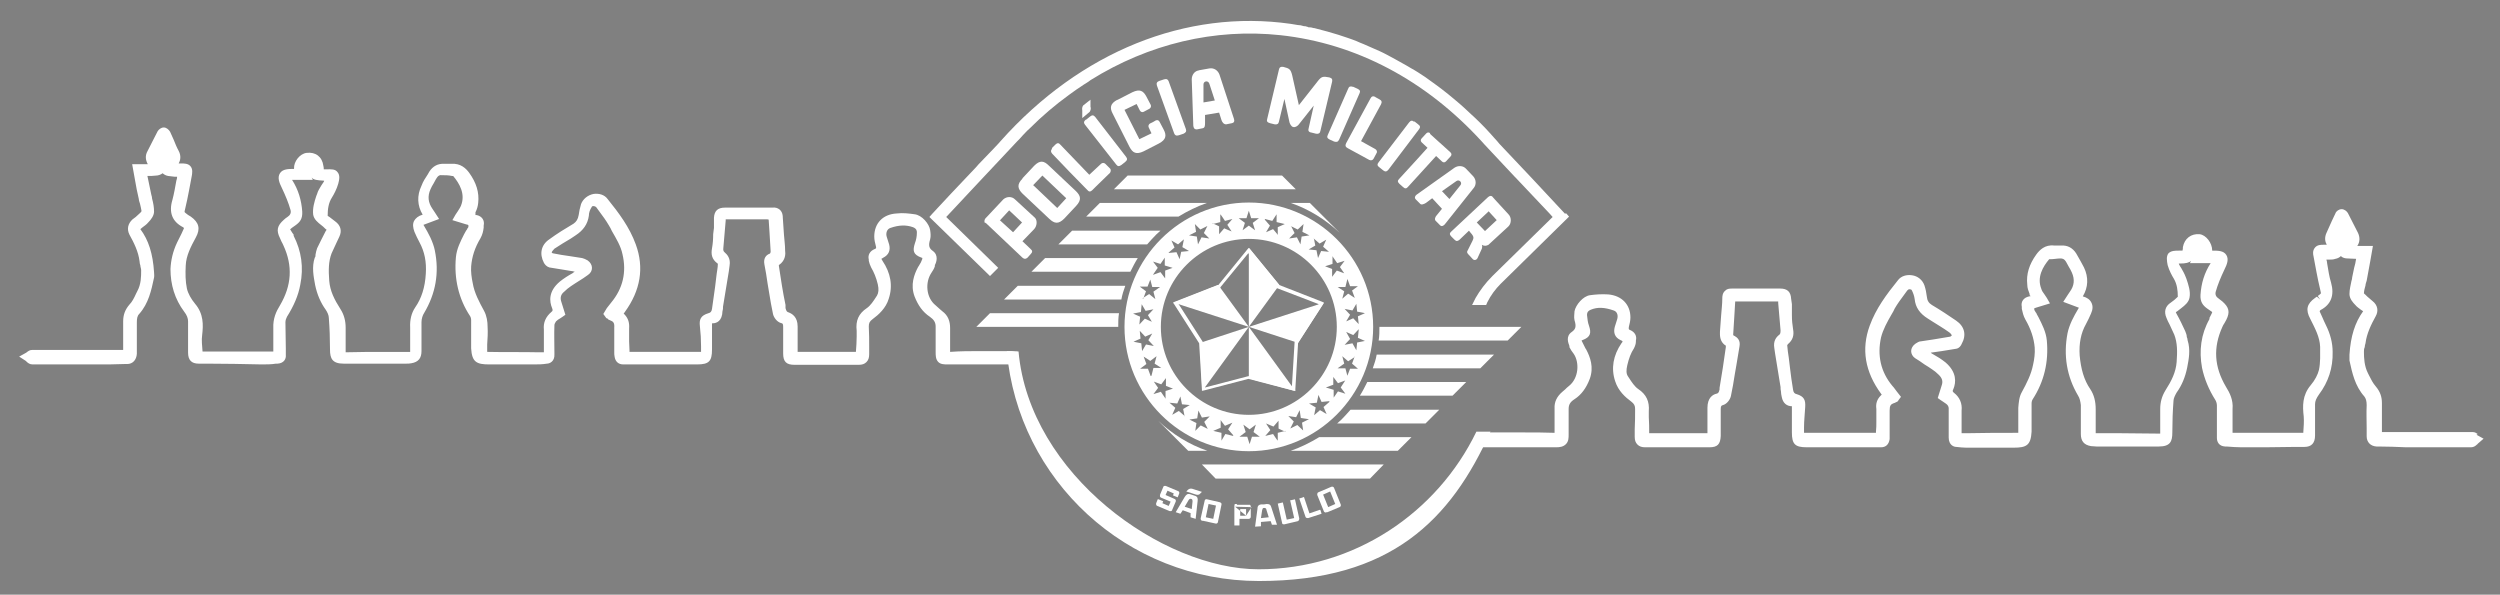 <?xml version="1.0" encoding="UTF-8"?>
<svg id="Camada_1" xmlns="http://www.w3.org/2000/svg" version="1.1" viewBox="0 0 639.4 152.1">
  <rect x="0" y="0" width="639.4" height="152.1" fill="#808080" stroke="none"/>
  <!-- Generator: Adobe Illustrator 29.1.0, SVG Export Plug-In . SVG Version: 2.1.0 Build 142)  -->
  <defs>
    <style>
      .st0 {
        opacity: .9;
      }

      .st0, .st1 {
        fill-rule: evenodd;
      }

      .st1, .st2 {
        fill: #fff;
      }
    </style>
  </defs>
  <g>
    <path class="st2" d="M260.2,90l-1.5-.2c-2.5,0-5,0-7.5,0h-.5c-2.6,0-5.1,0-7.7.2,0-.6,0-1.3,0-1.9,0-1.4,0-2.8,0-4.2,0-1.7-.5-3.2-2-4.3-.2-.2-.5-.4-.7-.6-.3-.3-.7-.6-1-.9-2.5-2-2.7-5.9-1.1-8.3.3-.5.7-1,.9-1.7v-.3c.4-.7,1-2.5-.5-3.6-1-.7-1.2-1.4-.7-3,.2-.8.1-1.6,0-2.3-.2-1.6-2.1-3.9-4-4.1-1.4-.2-3-.4-4.6-.2-3.5.2-5.7,2.5-5.7,5.9,0,.8.2,1.7.4,2.4.2.6,0,.7-.3.8-1.2.5-1.8,1.5-1.5,2.7v.3c.1.5.3,1.1.6,1.7.7,1.2,1.3,2.6,1.7,4.3.3,1.3.2,2.2-.2,2.9l-.2.3c-.7,1.1-1.5,2.3-2.4,2.9-2.1,1.4-2.9,3.2-2.6,5.8v1.5c0,1.3-.1,2.6-.2,3.9-4.9,0-9.7,0-14.6,0,0,0-.2,0-.3,0,0,0,0,0,0-.1v-2.8c0-1.2,0-2.4,0-3.6,0-2.5-1.5-3.3-2.3-3.6-.4-.1-.6-.3-.8-1.1v-.8c-.7-3.3-1.2-6.7-1.7-10,0,0,0-.3,0-.2,1.8-1.2,1.7-3,1.6-3.7,0-1.4-.2-2.7-.3-4.1-.1-1.5-.2-2.9-.3-4.4,0-.3,0-1.3-.8-2-.5-.4-1.1-.6-1.9-.5-.4,0-.7,0-1.1,0h-.7s-2.7,0-2.7,0c-2.5,0-5.1,0-7.6,0-1.8,0-2.7.8-2.8,2.6,0,.5,0,1,0,1.4v1.2c-.1.5-.1,1-.2,1.6,0,1.3-.1,2.5-.3,3.6-.3,1.6,0,2.8,1.3,3.8,0,0,.2.2.2.1,0,1.1-.3,2.3-.4,3.4l-.3,2.5c-.3,1.9-.5,3.8-.8,5.7-.1.8-.5,1-.9,1.1-2,.6-2.4,1.6-2.2,3.3.2,1.8.3,3.5.3,5.2,0,.5,0,1,0,1.4-.3,0-.8,0-1.5,0-3.8,0-7.6,0-11.3,0h-4.3c-.2,0-.4,0-.5,0-.1,0-.2,0-.4,0-.1,0-.2,0-.3,0,0,0,0-.2,0-.3,0-.8-.1-1.6-.1-2.4v-.5c0-.9,0-1.8,0-2.8.1-1.4-.2-2.5-1.1-3.5-.1-.1-.2-.2-.3-.3,0,0,.2-.2.3-.4,4-5.5,5-11.3,2.8-17.3-1.6-4.4-4.3-8-7.2-11.6-.8-1.1-2.2-1.5-3.6-1.3-1.5.3-2.7,1.3-3.2,2.6-.3,1-.5,2-.6,2.8-.2,1.1-.6,1.7-1.3,2.2-2.2,1.3-4.3,2.6-6.2,4-2.1,1.4-2.6,3.7-1.4,6,.2.4.7,1,1.4,1.2,1.2.2,2.5.4,3.7.6l1.8.3c.3,0,.6.1,1,.2-.2.1-.4.2-.6.4-1.1.6-2.2,1.3-3.2,2.1-3,2.5-2.7,5.1-2,6.8.2.5.2.7-.2,1-1.4,1.2-2.1,2.7-1.9,4.5,0,.8,0,1.6,0,2.5,0,.6,0,1.3,0,2.1,0,.5,0,.9,0,1.2-.4,0-1.1,0-1.4,0-4.3-.1-8.6,0-12.9-.1,0,0-.2,0-.2,0,0,0,0-.2,0-.3v-1.6c.1-1.5.2-3,.1-4.6,0-1.2-.2-2.7-.9-4-1.2-2.2-2.5-4.6-2.9-7.1-.3-1.4-.5-2.9-.4-4.3.2-2.4.9-4.7,2.4-7.2.5-.9.7-1.8.8-2.7v-.5c.3-1.3-.4-2.4-1.8-2.7-.1,0-.2,0-.3,0,0,0,0-.2,0-.3v-.4c.4-.8.6-1.5.7-2.4.3-2.7-.5-5.2-2.3-7.7-.8-1.1-2.2-2.5-4.6-2.3-.6,0-1.2,0-1.8,0-1.6-.1-2.9.6-3.8,2l-.4.7c-.6.9-1.2,1.8-1.6,2.9-1.2,2.5-1.1,5.1.3,7.4-1.1.3-1.8.9-2.2,1.6-.4.8-.3,1.7.1,2.8.4.9.8,1.8,1.3,2.7,1.3,2.4,1.8,5,1.6,8-.2,3.5-1.1,6.3-2.7,8.6-1,1.5-1.4,3.2-1.3,5.2,0,1.2,0,2.5,0,3.7,0,.8,0,1.5,0,2.5,0,0,0,0,0,0h-1c-1.8,0-3.6,0-5.4,0-3.3,0-6.6,0-10.1.1,0-.8,0-1.6,0-2.4,0-1.3,0-2.6,0-3.9,0-1.7-.4-3.3-1.3-4.7-1.6-2.5-2.7-4.7-2.9-7.3-.2-2.7-.2-4.9.6-7,.4-.9.8-1.7,1.2-2.6.3-.6.5-1.1.8-1.7.7-1.5.3-2.9-1.1-3.9-.6-.4-1.2-1-1.9-1.4,0-1.7.2-3.3,1.1-4.7.5-.8,1.2-2.1,1.6-3.5.3-1.1.5-2.2-.2-3-.6-.8-1.6-.7-2.7-.7-.2,0-.6,0-.8,0,0-.2,0-.6-.1-.9-.3-2.3-2-3.6-4.3-3.3-1.7.2-3.3,2.2-3.2,4,0,0,0,0,0,.1,0,0,0,0,0,0-1.4,0-2.9,0-3.6,1.1-.7,1.1-.2,2.4.5,3.8.9,1.9,1.7,3.8,2.2,5.6q.3,1.1-.8,1.8c-.3.2-.6.4-.9.7-1.7,1.5-2,2.7-1,4.7.1.3.3.6.4.9.2.3.3.6.5,1,2.4,5.2,2.1,10.2-.9,15.3-1,1.6-1.8,3.4-1.7,5.8,0,1.4,0,2.8,0,4.3v1.7s0,0,0,0c-1.4,0-2.8,0-4.2,0h-4.6c-3.1,0-6.2,0-9.3,0h0c-.1-1.5-.3-2.9-.1-4.2.3-2.6.4-5.4-1.8-8-1-1.2-1.8-2.6-2.1-3.9-.4-1.9-.4-3.9-.3-5.9.1-2.5,1.3-4.8,2.6-7.2,1.2-2.2.8-3.8-1.3-5.3-.2-.1-.3-.2-.5-.3l-.3-.2c-.4-.3-.8-.6-.8-.7,0,0,0-.3.2-1,.7-2.9,1.2-5.9,1.7-8.5,0-.3.3-1.4-.4-2.2-.6-.7-1.6-.7-2.4-.7-.2,0-.4,0-.6,0,.4-.7.7-1.9,0-3.2-.5-.9-.9-1.9-1.3-2.9-.3-.7-.6-1.3-.9-2-.3-.5-.9-1.1-1.6-1.1h0c-.7,0-1.3.5-1.6,1-.9,1.7-1.7,3.4-2.6,5.1-.6,1.1-.5,2.2.1,3.3-.5,0-1,0-1.6,0h-2.4s.7,3.9.7,3.9c.3,1.7.6,3.4,1,5,0,.4.2.8.3,1.2.2.7.3,1.4.4,1.9,0,0-.1.2-.3.4-.4.4-.8.7-1.2,1.1-.3.2-.5.4-.8.6-1.2,1.1-1.5,2.5-.8,3.9,1.1,2,2.3,4.3,2.6,6.9,0,.4.1.7.2,1,0,.4.2.8.2,1.2,0,1.6,0,3.6-1,5.4l-.3.6c-.5,1.1-1,2.1-1.7,2.8-1.1,1.3-1.6,2.6-1.6,4.3v1.9c0,1.6,0,3.2,0,4.8,0,.4,0,.6,0,.6,0,0-.3,0-.6,0-.8,0-1.6,0-2.4,0-1,0-2,0-3,0-3.9,0-7.9,0-11.8,0h-1.6c-1.3,0-2.6,0-3.9,0-.6,0-1,.3-1.5.7l-1.8,1,1.7,1.1c0,0,.1.1.2.2.3.3.8.7,1.5.7,1.8,0,3.5,0,5.3,0h3.5c2.6,0,5.3,0,7.9,0,2.3,0,4.6,0,6.8-.1h.7c1.5,0,2.4-1.1,2.5-2.6v-2c0-2,0-4,0-6,0-1,.1-1.7.6-2.2,2.4-2.7,3.1-6,3.8-9.3.1-.5,0-1,0-1.4-.3-4.7-1.4-8.2-3.5-11,.2-.2.4-.3.6-.5.4-.3,1-.7,1.4-1.2.8-.8,1.5-1.8,1.5-2.8,0-1.1-.2-2.2-.5-3.3,0-.3-.1-.7-.2-1l-.5-2.4c-.2-.8-.3-1.6-.5-2.4.8,0,1.5,0,2.2-.1.5,0,1.2-.2,1.7-.6.3.3.8.6,1.4.7.6.1,1.1.1,1.7.2h.6c0,.4-.1.7-.2,1-.3,1.7-.6,3.4-1,4.9-1,3.3,0,5.6,2.7,7,.3.2.3.2.1.6l-.5,1.1c-.4.7-.7,1.5-1.1,2.2-1.1,2.3-1.6,4.6-1.7,6.8,0,4,1.1,7.7,3.5,10.9.7.9,1,1.7,1,2.5,0,2.7,0,5.3,0,8,0,1.9.9,2.8,2.7,2.8h2.2c4.6,0,9.2.1,13.9.2,1.2,0,2.5,0,3.7-.2h.4c1.6-.1,2.2-1.2,2.1-2.2v-1.6c0-2.3-.1-4.5-.1-6.8,0-.5.2-1,.4-1.4,1.7-2.7,2.9-5.4,3.4-8.2.9-4.4.3-8.6-1.7-12.5v-.3c-.5-.6-.8-1.3-.9-1.3.1-.2.8-.7,1.4-1.1,1.1-.8,1.8-1.6,1.7-3.5-.2-2.9-1-5.6-2.6-8.1.7,0,1.3,0,2.1,0h3.2s-.3-.6-.3-.6c.5.6,1.4.7,3.1.8,0,0,0,0,.1,0,0,0,0,.2-.1.3-.2.3-.4.6-.6.9-.4.7-.9,1.4-1.1,2.2l-.2.5c-.5,1.5-1,3.2-.8,4.8.2,1.2,1.2,2,2.1,2.7.3.2.6.5,1,.9.2.1.2.2.3.2,0,0,0,.2-.2.4-.7,1.4-1.5,2.9-2.2,4.4-.2.5-.3,1.1-.4,1.6,0,.3,0,.6-.2.8-.8,2.4-.3,4.8.1,7,.5,2.4,1.4,4.5,2.7,6.3.4.6.8,1.4.8,2.1.2,2.6.3,5.3.3,8.1,0,2.3.6,3.6,3.5,3.6h15.9c.5,0,1,0,1.4-.1,1.8-.3,2.6-1.3,2.6-3.1,0-.8,0-1.6,0-2.4,0-1.7,0-3.3,0-5,0-.9.3-1.8.7-2.4,2.9-4.9,3.9-10.2,2.7-16-.2-1-.6-2.1-1.1-3.2-.5-1-1-2-1.8-3.3.5-.2,1.1-.4,1.6-.6l2.4-.9-1.1-1.7c-.2-.3-.4-.6-.6-.9-1.1-1.6-1.3-3.2-.5-5,.2-.5.5-1,.8-1.5.2-.4.4-.7.6-1.1.5-.9,1-1.1,1.5-1,.9,0,1.7,0,2.6.2h.3c1.6,1.9,3.2,4.6,2,7.6-.2.5-.5.9-.8,1.4-.2.3-.4.6-.6.9l-.8,1.4,3.6,1.1c.3,0,.5.2.5.2,0,0,0,.2,0,.4,0,.1-.1.3-.3.5,0,.2-.2.3-.3.5l-.5.9c-.9,1.8-1.9,3.7-2.1,5.9-.5,5.5.7,10.6,3.6,15,.2.3.3.7.3,1.1,0,1,0,2.1,0,3.1,0,1.4,0,2.7,0,4.1.2,3.5,1.4,4.1,4.6,4.1,2.4,0,4.8,0,7.3,0,1.3,0,2.6,0,4,0s2.2,0,3.5-.2c.6,0,2-.5,1.9-2.4,0-2.8-.1-5.2,0-7.5,0-.2.2-.6.4-.9.3-.3.7-.6,1.1-.8.2-.1.4-.3.6-.4l.7-.5-1-3.2c-.4-1.1-.2-2,.7-2.7.5-.5,1.1-1,1.7-1.4.7-.5,1.4-.9,2-1.3.8-.5,1.6-1,2.4-1.6.7-.5,1-1.1,1-1.8,0-.7-.4-1.4-1.1-1.9-.5-.3-1-.5-1.4-.6-1.1-.2-2.1-.3-3.2-.5-1.4-.2-2.8-.4-4.2-.7,0,0-.2,0-.4-.2,0-.2.3-.6.7-1,1.4-.9,2.8-1.8,4.2-2.6l1.2-.8c2-1.3,3.1-2.9,3.4-5,0-.8.3-1.6.7-2.2.1-.3.3-.3.5-.3.2,0,.5.1.7.3l.8,1.1c.9,1.2,1.7,2.3,2.4,3.5.3.5.6,1,.8,1.5,1.1,1.9,2.3,3.9,2.7,5.9,1.1,4.6.1,8.8-2.9,12.4-.4.5-.7.9-1.1,1.4l-.9,1.5.8,1.1h.2c.2.3.4.4.7.5.8.3,1.2.6,1.1,1.9,0,1.6,0,3.1,0,4.7v1.7c0,.3,0,.6.1,1.1.2,1.2,1,1.9,2.2,1.9.7,0,1.4,0,2,0,.8,0,1.6,0,2.4,0,4.8,0,9.7,0,14.5,0,3,0,3.8-.8,3.8-3.8v-.5s0-2.2,0-2.2c0-1.3,0-2.6,0-3.9,0,0,0,0,0-.1.6,0,2.2-.1,2.6-2.3,0-.5.1-.9.2-1.4,0-.4,0-.7.1-1.1.5-2.8.9-5.7,1.4-8.5l.2-1.5c.3-1.8-.6-2.8-1.3-3.4-.2-.2-.4-.4-.3-1.1.2-2.3.4-4.7.6-7,0-.2,0-.3,0-.3,0,0,.1,0,.3,0h3.6c2.2,0,4.5,0,6.7,0,.3,0,.4,0,.4.2l.2,3c.1,1.7.2,3.3.3,5,0,.4-.2.6-.3.6-.8.3-1.6,1.1-1.3,2.7.3,1.6.6,3.2.8,4.8l.4,2.4c.3,1.8.6,3.7,1,5.5.2.9,1,2,2,2.3.5.1.6.2.6,1v1.4c0,1.8,0,3.6,0,5.4,0,2.1.8,2.9,2.9,2.9,5.4,0,10.9,0,16.4,0,.9,0,1.5-.2,2-.7.5-.5.7-1.1.7-2v-1.9c0-1.7,0-3.4-.1-5.2,0-.9.2-1.3,1-1.9,1.5-1.1,3.4-2.8,4.1-5.2,1.1-3.3.5-6.6-1.6-9.7-.1-.2-.2-.4-.3-.5.1,0,.3-.2.5-.3,1.4-.7,1.9-1.9,1.5-3.4-.2-.6-.4-1.3-.6-1.9-.3-.9,0-2,.9-2.3,2.3-.8,4.1-.8,5.8-.2,1,.4,1,1,1,1.4,0,1-.2,1.9-.5,2.7-.6,1.9-.5,2.9,1.7,3.7.2,0,.2.1.2.3-.2.6-.5,1.2-.9,1.8l-.2.3c-1,1.9-2,4.5-.9,7.5.9,2.3,2.1,4,3.9,5.2,1,.7,1.5,1.4,1.5,2.5,0,1.6,0,3.2,0,4.9v1.6c0,.9,0,1.8.6,2.5.6.7,1.6.7,2.5.7h17c0-1.2.3-2.3.7-3.5Z"/>
    <path class="st2" d="M633.7,111c-.3-.2-.7-.5-1.3-.5-1.3,0-2.6,0-4,0h-.6c-4.2,0-8.5,0-12.7,0-1,0-2,0-3,0-.8,0-1.6,0-2.4,0,0,0,0,0,0,0-.3,0-.4,0-.5,0,0,0,0-.3,0-.7,0-1.5,0-3.1,0-4.6v-2.1c0-1.7-.5-3-1.6-4.3-.7-.8-1.2-1.8-1.7-2.8l-.3-.6c-.9-1.8-1-3.8-1-5.4,0-.4,0-.8.2-1.2,0-.3.1-.7.2-1,.3-2.5,1.5-4.9,2.6-6.9.8-1.4.5-2.9-.8-3.9-.2-.2-.5-.4-.7-.6-.4-.3-.8-.7-1.2-1.1-.2-.1-.2-.3-.3-.2,0-.7.2-1.4.4-2.1,0-.4.2-.8.3-1.2.3-1.6.6-3.3.9-4.9l.7-4h-2.4c-.6,0-1.1,0-1.6,0,0,0,0,0,0,0,.7-1,.7-2.2.2-3.3-.9-1.7-1.7-3.4-2.6-5.1-.3-.5-.9-1-1.6-1h0c-.7,0-1.4.5-1.6,1.1-.3.6-.6,1.3-.9,1.9-.4,1-.9,1.9-1.3,2.9-.7,1.4-.4,2.5,0,3.2-.2,0-.5,0-.8,0-.7,0-1.6,0-2.2.7-.7.8-.5,1.8-.4,2.2.5,2.6,1,5.6,1.7,8.5.2.8.2,1,.2,1,0,.1-.5.5-.8.7l.6.9s0,0,0,0l-.8-.7c-.2,0-.3.2-.5.3-2.1,1.5-2.5,3-1.2,5.4,1.2,2.4,2.4,4.6,2.5,7.1,0,1.9.1,4-.3,5.9-.3,1.2-1,2.6-2.1,3.9-2.2,2.6-2.1,5.4-1.8,8,.1,1.3,0,2.6-.1,4v.2c-3.1,0-6.2,0-9.2,0h-4.7c-1.4,0-2.7,0-4.2,0h0s0-1.8,0-1.8c0-1.5,0-2.9,0-4.3.2-2.3-.7-4.1-1.7-5.7-3-5.1-3.3-10-.9-15.3.1-.3.3-.6.5-.9.2-.3.3-.6.5-.9,1-2,.7-3.2-1-4.7-.3-.2-.6-.5-.9-.7q-1.1-.7-.8-1.8c.5-1.8,1.3-3.7,2.2-5.6.7-1.4,1.2-2.7.5-3.8-.7-1.1-2.1-1.1-3.6-1.1,0,0,0,0,0,0h0c0-2-1.6-4-3.2-4.2-2.2-.2-3.9,1.1-4.3,3.3,0,.3,0,.6-.1.9-.3,0-.6,0-.9,0-1,0-2,0-2.7.7-.6.8-.4,1.9-.2,3,.4,1.4,1.1,2.7,1.6,3.5.8,1.4,1,2.9,1,4.6-.6.6-1.2,1.1-1.8,1.5-1.4.9-1.8,2.3-1.1,3.9.2.6.5,1.1.8,1.7.4.9.8,1.7,1.2,2.6.8,2.1.8,4.3.6,7-.2,2.6-1.3,4.8-2.9,7.3-.9,1.5-1.3,3-1.3,4.7,0,1.3,0,2.6,0,3.9,0,.8,0,1.5,0,2.4-3.4,0-6.7-.1-10.1-.1-1.7,0-3.5,0-5.2,0h-1.2s0,0,0,0c0-.8,0-1.6,0-2.4,0-1.2,0-2.5,0-3.7,0-2-.4-3.7-1.4-5.2-1.6-2.3-2.4-5.2-2.7-8.6-.2-3,.3-5.7,1.6-8,.5-.9.9-1.8,1.3-2.7.5-1.1.5-2,.1-2.8-.4-.8-1.1-1.3-2.2-1.6,1.4-2.3,1.5-4.9.3-7.4-.5-1-1.1-2-1.6-2.9l-.4-.7c-.9-1.4-2.2-2.1-3.8-2-.5,0-1.2,0-1.8,0-2.4-.3-3.8,1.2-4.6,2.3-1.8,2.5-2.6,5-2.3,7.7,0,.9.3,1.6.6,2.4v.3c.2.1.2.2.2.3,0,0-.2,0-.3,0-1.4.3-2.2,1.3-1.9,2.7v.5c.2.9.4,1.8.9,2.7,1.4,2.4,2.2,4.8,2.4,7.2.1,1.4-.1,3-.4,4.3-.5,2.6-1.7,4.9-2.9,7.1-.7,1.2-.8,2.8-.9,4,0,1.5,0,3.1,0,4.5v1.6c0,.1,0,.2,0,.3,0,0-.1,0-.2,0-4.3,0-8.6,0-12.9.1-.3,0-1,0-1.4,0,0-.3,0-.8,0-1.4,0-.6,0-1.3,0-1.9,0-.8,0-1.7,0-2.5.2-1.8-.5-3.4-1.9-4.5-.4-.3-.5-.5-.2-1,.7-1.7.9-4.3-2-6.8-1-.8-2.1-1.5-3.2-2.1-.2-.1-.4-.2-.6-.4l2.8-.4c1.2-.2,2.5-.4,3.7-.6.8-.1,1.3-.9,1.4-1.2,1.3-2.3.8-4.5-1.4-6-1.9-1.3-4-2.7-6.2-4-.8-.5-1.2-1.1-1.3-2.2-.1-.9-.3-1.9-.6-2.8-.5-1.4-1.7-2.4-3.2-2.6-1.4-.2-2.8.2-3.6,1.3-2.9,3.6-5.6,7.2-7.2,11.6-2.2,6-1.2,11.8,2.9,17.4,0,0,.1.2.2.2,0,0-.2.2-.3.3-.9.9-1.3,2-1.1,3.4,0,.9,0,1.9,0,2.8v.5c0,.8,0,1.6-.1,2.5,0,.1,0,.2,0,.3,0,0-.2,0-.3,0-.1,0-.3,0-.4,0-.2,0-.4,0-.5,0h-4.2c-3.8,0-7.7,0-11.7,0-.5,0-1,0-1.3,0,0-.3,0-.9,0-1.4,0-1.7.2-3.3.3-5.2.1-1.7-.2-2.7-2.2-3.3-.5-.1-.8-.4-.9-1.1-.3-1.9-.6-3.8-.8-5.7l-.3-2.5c-.2-1.1-.3-2.2-.4-3.2,0,0,.1-.2.2-.3,1.2-1,1.6-2.2,1.3-3.8-.2-1.2-.3-2.3-.3-3.6,0-.5,0-1,0-1.6v-1.2c-.1-.5-.1-.9-.2-1.4-.1-1.8-1-2.6-2.8-2.6-2.7,0-5.4,0-8.1,0h-2.2s-.7,0-.7,0c-.4,0-.7,0-1.1,0-.8,0-1.4,0-1.9.5-.8.6-.8,1.6-.8,2,0,1.5-.2,2.9-.3,4.4-.1,1.4-.2,2.7-.3,4.1,0,.7-.2,2.6,1.5,3.6,0,0,0,.3,0,.4-.5,3.5-1,7-1.6,10.4v.4c-.2.9-.4,1-.8,1.1-.9.2-2.3,1-2.3,3.6,0,1.2,0,2.4,0,3.6v2.8c0,0,0,0,0,.1,0,0-.2,0-.3,0-4.8,0-9.6,0-14.6,0,0-1.4,0-2.7-.1-4.1v-1.5c.2-2.5-.6-4.3-2.7-5.7-.9-.6-1.7-1.8-2.4-2.9l-.2-.3c-.5-.7-.5-1.6-.2-2.9.4-1.7.9-3.1,1.7-4.3.3-.6.5-1.2.5-1.7v-.3c.3-1.2-.3-2.2-1.5-2.7-.3-.1-.4-.2-.3-.8.2-.8.4-1.6.4-2.4,0-3.3-2.2-5.6-5.7-5.9-1.6-.1-3.2,0-4.6.2-1.8.2-3.7,2.5-4,4.1,0,.6-.2,1.5,0,2.3.5,1.6.3,2.3-.7,3-1.6,1.1-.9,2.8-.6,3.6v.3c.3.6.7,1.2,1.1,1.7,1.5,2.2,1.3,6.2-1.2,8.2-.4.3-.7.6-1,.9-.2.2-.5.4-.7.6-1.4,1.2-2.1,2.6-2,4.3,0,1.4,0,2.8,0,4.3,0,.6,0,1.2,0,1.9-2.6-.1-5.2-.1-7.8-.1h-.5c-2.6,0-5.3,0-8,0h-1.7c-.4,1.3-.9,2.6-1.7,3.8h20.1c.9,0,1.8-.1,2.5-.8s.7-1.6.7-2.5v-1.5c0-1.7,0-3.3,0-5,0-1.1.4-1.8,1.5-2.5,1.7-1.1,3-2.8,3.9-5.2,1.1-3,.1-5.6-.9-7.5l-.2-.3c-.3-.6-.6-1.2-1-2,0,0,0,0,.2-.1,2.2-.8,2.3-1.9,1.7-3.7-.3-.8-.4-1.7-.5-2.7,0-.4,0-1,1-1.4,1.7-.7,3.5-.6,5.8.2,1,.3,1.2,1.4.9,2.3-.2.6-.4,1.3-.6,1.9-.4,1.5,0,2.7,1.5,3.4.3.1.4.2.5.3,0,.1-.1.3-.3.5-2.1,3.1-2.7,6.4-1.6,9.7.8,2.5,2.6,4.1,4.1,5.2.8.6,1,1.1,1,1.9,0,1.7,0,3.4-.1,5.2v1.9c0,.9.2,1.5.7,2,.5.5,1.1.7,2,.7,5.5,0,10.9,0,16.4,0,2.1,0,2.8-.8,2.9-2.9,0-1.8,0-3.5,0-5.3v-1.6c0-.8.2-.9.6-1,1-.3,1.8-1.4,2-2.3.4-1.8.7-3.7,1-5.6l.4-2.3c.3-1.6.5-3.2.8-4.8.3-1.6-.6-2.3-1.3-2.7-.2,0-.4-.2-.3-.6.1-1.6.2-3.2.3-4.8l.2-3.4s.1,0,.4,0c2.3,0,4.5,0,6.8,0h3.5c.1,0,.2,0,.3,0,0,0,0,.2,0,.4.2,2.3.4,4.7.6,7,0,.7-.1.9-.3,1.1-.8.6-1.6,1.6-1.3,3.4l.2,1.4c.5,2.9.9,5.7,1.4,8.6,0,.4,0,.7.1,1.1,0,.5.1.9.2,1.4.3,1.7,1.4,2.4,2.6,2.4h0s0,0,0,.1c0,1.3,0,2.7,0,4v2.6c0,3,.8,3.8,3.8,3.8,4.2,0,8.4,0,12.7,0s2.8,0,4.3,0c.7,0,1.4,0,2,0,1.2,0,2-.7,2.2-2.1,0-.3,0-.6,0-1v-1.6c0-1.6,0-3.2,0-4.7,0-1.3.3-1.6,1.1-1.9.2,0,.4-.2.7-.3.3-.1.4-.3.5-.5l.6-.8-1.1-1.4c-.4-.5-.7-1-1.1-1.4-3-3.6-3.9-7.8-2.9-12.4.5-2,1.6-4,2.7-5.9.3-.5.6-1,.8-1.5.7-1.2,1.5-2.3,2.4-3.5l.8-1.1c.2-.2.4-.4.7-.3.1,0,.4,0,.5.3.3.6.6,1.4.7,2.2.2,2.1,1.3,3.7,3.4,5l1.1.7c1.4.9,2.8,1.7,4.2,2.7.5.3.8.8.8.9-.2.2-.4.3-.4.3-1.4.2-2.8.5-4.2.7-1.1.2-2.2.3-3.3.5-.5,0-.9.3-1.4.6-.7.5-1.1,1.2-1.1,1.9,0,.7.4,1.4,1,1.8.8.5,1.6,1,2.4,1.6.7.4,1.4.9,2,1.3.5.3,1.1.8,1.7,1.4.8.8,1.1,1.6.7,2.7l-1,3.2.7.5c.2.1.4.3.6.4.4.3.8.5,1.1.8.3.3.4.7.4.9,0,2.3,0,4.7,0,7.5,0,2,1.4,2.4,1.9,2.4,1,.1,1.8.2,2.6.2,1.6,0,3.2,0,4.8,0,2.4,0,4.8,0,7.3,0,3.3,0,4.4-.6,4.6-4.1,0-1.4,0-2.7,0-4.1,0-1,0-2.1,0-3.1,0-.4.1-.8.3-1.1,2.9-4.5,4.1-9.5,3.6-15-.2-2.2-1.2-4.1-2.1-5.9l-.5-.9c0-.2-.2-.3-.3-.5-.1-.2-.2-.4-.3-.5,0-.3,0-.4-.1-.4,0,0,.2-.1.5-.2l3.6-1.1-.8-1.4c-.2-.3-.4-.6-.6-.9-.4-.5-.7-1-.8-1.4-1.2-3,.4-5.7,2-7.6h.3c.9,0,1.7-.2,2.6-.2.5,0,1,.1,1.5,1,.2.4.4.7.6,1.1.3.5.6,1,.8,1.5.8,1.8.6,3.4-.5,4.9-.2.3-.4.6-.6.9l-1.1,1.7,2.4.9c.5.2,1,.4,1.6.6-.8,1.3-1.3,2.3-1.8,3.3-.5,1.1-.9,2.2-1.1,3.2-1.1,5.7-.2,11.1,2.7,16,.4.6.6,1.5.7,2.4,0,1.6,0,3.3,0,4.9,0,.8,0,1.6,0,2.5,0,1.8.8,2.8,2.6,3.1.5,0,1,.1,1.4.1,5.3,0,10.6,0,15.9,0,3,0,3.5-1.3,3.5-3.6,0-2.8.1-5.5.3-8.1,0-.6.4-1.4.8-2.1,1.3-1.8,2.2-3.9,2.7-6.4.4-2.1.9-4.5.1-7,0-.3-.1-.6-.2-.8,0-.5-.2-1-.4-1.5-.7-1.5-1.4-3-2.2-4.4-.1-.2-.2-.4-.2-.4,0,0,0-.1.2-.2l.3-.2c.3-.2.6-.5.9-.7.9-.7,1.9-1.5,2.1-2.7.3-1.6-.3-3.3-.8-4.8l-.2-.5c-.3-.8-.7-1.5-1.1-2.2-.2-.3-.4-.6-.6-1,0,0,0-.2-.1-.2,0,0,.2,0,.3,0,1.5,0,2.4-.2,2.9-.7l-.3.6h3.2c.8,0,1.4,0,2.1,0-1.6,2.5-2.4,5.1-2.6,8.1-.1,1.8.6,2.7,1.7,3.5.6.4,1.3.9,1.3.9,0,.2-.4.9-.7,1.5v.3c-2.2,3.9-2.7,8.1-1.9,12.5.6,2.8,1.7,5.5,3.4,8.2.2.3.4.9.4,1.4,0,2.2,0,4.5,0,6.7v1.6c0,1,.5,2.1,2.1,2.2h.4c1.3.1,2.6.2,3.8.2,4.6,0,9.2,0,13.9-.1h2.2c1.8,0,2.7-1,2.7-2.9,0-2.7,0-5.3,0-8,0-.8.3-1.5,1-2.5,2.4-3.2,3.6-6.8,3.5-10.9,0-2.3-.6-4.6-1.7-6.8-.3-.7-.7-1.4-1-2.2l-.5-1.1c-.2-.3-.1-.4.1-.6,2.7-1.4,3.6-3.8,2.7-7-.5-1.6-.7-3.2-1-4.9,0-.3-.1-.7-.2-1h.6c.6,0,1.2,0,1.7-.2.6-.1,1.1-.4,1.4-.7.5.5,1.2.6,1.7.6.7,0,1.4.1,2.2.1-.1.8-.3,1.6-.5,2.3-.2.8-.3,1.6-.5,2.4,0,.3-.1.7-.2,1-.2,1.1-.5,2.1-.5,3.3,0,1.2.9,2.2,1.5,2.8.4.5.9.8,1.4,1.2.2.1.4.3.6.4-2.1,2.9-3.2,6.4-3.5,11.1,0,.4,0,.9,0,1.5.7,3.2,1.4,6.5,3.8,9.2.4.5.6,1.2.6,2.2-.1,2,0,4,0,6v2c0,1.5,1,2.5,2.5,2.6h.5c2.4,0,4.7.1,7.1.2,2.6,0,5.1,0,7.7,0h3.7c1.7,0,3.5,0,5.2,0,.7,0,1.2-.4,1.5-.7,0,0,.2-.1.2-.2l1.5-1.3-1.8-1Z"/>
    <path class="st2" d="M257.5,89.8c2.9,33,30.7,58.8,64.5,58.8s49.1-15.7,59.2-38.2c-.8,0-2.7,0-3.6,0,0,0,.2,0,0,0-10,20.7-31.2,35.2-55.7,35.2s-58.6-24.2-61.4-55.7"/>
    <path class="st2" d="M400.3,54.7c-3.4-3.7-14.2-15.2-16.8-17.9l-.5-.6c-.6-.7-1.2-1.3-1.7-1.9-1.7-1.9-3.5-3.7-5.4-5.4-.6-.6-1.1-1-1.5-1.4-1.3-1.2-2.7-2.3-4-3.4-1.1-.9-2.3-1.8-3.4-2.6-.8-.6-1.7-1.2-2.5-1.8-1.2-.8-2.4-1.6-3.7-2.3-.7-.4-1.3-.8-1.9-1.1-1.4-.8-2.7-1.5-4-2.2-.7-.4-1.4-.7-2-1-1.4-.6-2.7-1.2-4.1-1.8-.7-.3-1.3-.5-1.9-.8-1.5-.6-3.1-1.1-4.6-1.6-.9-.3-1.8-.5-2.7-.8-1.2-.3-2.3-.6-3.4-.9-.4,0-.7-.2-1.1-.2h-.4c-.3-.2-.7-.2-.9-.3h-.3c-.6-.2-1.1-.3-1.6-.3l-1.8-.3c-26.7-3.8-53.8,7.1-74.2,30-.2.3-2.6,2.8-5.6,5.9l-.7.8c-4.1,4.3-9,9.5-11.1,11.8l-.8.9,15.5,15.1,2.1-2.1-13.3-13,8.9-9.5c4.4-4.7,8.9-9.5,9.2-9.8.5-.5,1-1,1.5-1.6.6-.6,1.1-1.2,1.7-1.7,3.2-3.2,6.6-6.1,10.2-8.7,1.2-.9,2.4-1.7,3.6-2.5.6-.4,1.2-.7,1.8-1.2,14.9-9.3,31.8-13.3,48.6-11.5,19.3,2.1,37.1,11.5,51.4,27.1.3.4,4.3,4.6,8.4,9l.3.3c3.5,3.7,7.1,7.5,8.7,9.2l.8.9-15.4,15.1c-1.8,1.8-3.2,3.7-4.3,5.6l-.9,1.8h3.6l.3-.7c.9-1.8,2.1-3.4,3.4-4.7l17.5-17.2-.8-.9Z"/>
  </g>
  <path class="st0" d="M331.1,83.1c-.3,0-.6,0-1-.1,0,0,.2,0,.3,0,.2,0,.5,0,.7.1Z"/>
  <g>
    <path class="st1" d="M252,56.9l9.5,9c.5.4.8.4,1.3,0l.8-.9c.5-.5.5-.9,0-1.3l-2.1-2,3-3.1c.8-.9.8-2.3.2-2.9l-5.1-4.7c-.8-.8-2.1-.8-3,0l-4.6,4.9c-.3.4-.3,1,0,1.2h0ZM255.8,56.3l2.3-2.5,3.3,3.1-2.3,2.5-3.4-3.1Z"/>
    <path class="st1" d="M361.7,31l1,.8c.6.4.6.8.2,1.3l-7.8,10.3c-.4.5-.8.6-1.3.2l-1-.8c-.6-.4-.6-.8-.2-1.3l3.9-5.1,3.9-5.1c.4-.5.8-.6,1.3-.1h0Z"/>
    <path class="st1" d="M346.1,22.2l1.1.5c.6.3.8.6.5,1.2l-5.2,11.8c-.3.6-.6.7-1.3.5l-1.1-.5c-.6-.3-.8-.6-.5-1.2l2.6-5.9,2.6-5.9c.2-.6.6-.7,1.2-.5h0Z"/>
    <path class="st1" d="M296.5,20.7l1.2-.4c.7-.2,1,0,1.2.5l4.4,12.2c.2.6,0,.9-.6,1.2l-1.2.4c-.7.2-1,0-1.2-.5l-2.2-6.1-2.2-6.1c-.2-.6,0-1,.6-1.2h0Z"/>
    <path class="st1" d="M277.8,30.6l1-.8c.5-.4.9-.4,1.3.1l7.9,10.2c.4.5.3.9-.2,1.3l-1,.8c-.6.4-.9.4-1.3-.1l-4-5.1-4-5.1c-.4-.5-.3-.9.2-1.3h0Z"/>
    <path class="st1" d="M261.5,45.6l3-3.2c1.5-1.5,2.5-1.3,3.8,0l6.9,6.5c1.2,1.2,1.5,2.2,0,3.8l-3,3.2c-1.5,1.5-2.5,1.3-3.8.1l-6.9-6.5c-1.2-1.2-1.5-2.3,0-3.8h0ZM264.2,47.4l2.4-2.5,6.1,5.8-2.3,2.5-6.1-5.8Z"/>
    <path class="st1" d="M285.7,25.6l3.9-2c1.9-.9,2.8-.4,3.6,1.1.4.7.7,1.4,1.1,2.1.2.4,0,.8-.3,1l-1.5.8c-.4.2-.8,0-1-.4l-.8-1.6-3.1,1.5,3.8,7.5,3.1-1.5-.7-1.5c-.2-.4,0-.8.3-1,.5-.2,1-.5,1.5-.8.5-.2.8,0,1,.4l1,1.9c.8,1.5.7,2.6-1.2,3.6l-3.9,2c-1.9.9-2.8.4-3.6-1.1l-4.3-8.5c-.8-1.5-.7-2.6,1.2-3.6h0Z"/>
    <path class="st1" d="M351.7,24.8l1.1.6c.6.3.7.7.4,1.3l-5.1,9.4,3.6,2c.4.2.6.7.4,1l-.8,1.5c-.2.4-.7.5-1.1.3l-4.4-2.4h0s-1.1-.6-1.1-.6c-.6-.3-.7-.7-.4-1.3l3.1-5.7,3.1-5.7c.3-.6.7-.7,1.3-.4h0Z"/>
    <path class="st1" d="M269,37.9l.9-.9c.5-.5.9-.5,1.3,0l7.4,7.7,3-2.8c.3-.3.8-.3,1.1,0l1.2,1.2c.3.3.2.8,0,1.1l-3.6,3.5h0s-.9.9-.9.9c-.5.5-.9.5-1.3,0l-4.5-4.6-4.5-4.7c-.4-.5-.4-.8,0-1.3h0Z"/>
    <path class="st1" d="M374.9,43.1l1.9,2c.8.9.8,2.2.1,3l-7.4,9.3c-.4.4-.8.6-1.2.2l-1.1-1.1c-.4-.4-.1-1.1.3-1.5l1.3-1.6-2.5-2.7-1.6,1.2c-.5.3-1.2.6-1.5.2l-1.1-1.1c-.4-.4-.2-.9.2-1.2l9.7-6.9c.9-.6,2.2-.6,3,.3h0ZM372.5,46.3l-3.7,2.6,1.9,2,2.8-3.5c.6-.7-.3-1.6-1-1.1h0Z"/>
    <path class="st1" d="M306.5,18l2.8-.5c1.2-.2,2.2.5,2.6,1.6l3.7,11.3c.2.6,0,1-.5,1.1l-1.5.3c-.6,0-1-.5-1.2-1.1l-.6-1.9-3.6.6v2c0,.6,0,1.3-.6,1.4l-1.5.3c-.6,0-.8-.3-.9-.9l-.4-11.9c0-1.1.7-2.2,1.9-2.3h0ZM307.8,21.7v4.5c.1,0,2.9-.5,2.9-.5l-1.4-4.3c-.3-.9-1.5-.7-1.5.2h0Z"/>
    <path class="st1" d="M381.6,50.2l.8.9h0s3.4,3.7,3.4,3.7c.8.8.8,2.3,0,3.1l-3.8,3.5h0l-1.2,1.1s0,0,0,0h0c0,0,0,.1-.1.1-.5.3-1.1.4-1.7,0,.2.5,0,.8,0,1l-1.1,2.4c-.3.6-.9.6-1.2.3l-1.2-1.3c-.4-.4-.3-.7-.1-1l1.2-2.4c.3-.7.5-1-.5-2.1l-.4-.5-2.4,2.3h0c-.5.4-.8.5-1.3,0h0s0,0,0,0l-.8-.8c-.5-.5-.5-.9,0-1.3l4.7-4.4,4.7-4.4c.5-.4.8-.4,1.3,0h0ZM376.3,61.6h0M380.8,54l-3.1,2.9,2.1,2.2,3-2.8-2.1-2.3Z"/>
    <path class="st1" d="M365.7,34.2l2.2,2,.9.8,2.2,2c.3.3.3.7,0,1l-1.2,1.3c-.3.3-.7.3-1,0l-1.5-1.4-7.2,7.9c-.4.5-.8.5-1.3,0l-.9-.8c-.5-.5-.5-.8,0-1.3l4.4-4.8,2.8-3.1-1.5-1.4c-.3-.3-.3-.7,0-1l1.2-1.3c.3-.3.7-.3,1,0h0Z"/>
    <path class="st1" d="M330.5,19.3l1.7,7.6,4.8-6.1c1-1.3,1.4-1.3,3-1,.7.2.8.5.7,1.1l-1.5,6.3-1.5,6.3c-.1.6-.5.8-1.1.7l-1.2-.3c-.7-.1-.9-.5-.7-1.1l1.3-5.8-3.8,4.8c-.2.3-.8.8-1.4.7-.6-.1-.9-.9-1-1.2l-1.3-6-1.4,5.8c-.1.6-.5.8-1.1.7l-1.2-.3c-.7-.2-.9-.5-.7-1.1l1.5-6.3,1.5-6.3c.1-.6.5-.8,1.1-.7,1.6.4,1.9.6,2.3,2.2h0Z"/>
    <path class="st1" d="M296.3,127.7l1.2.5-.2.5,1.6.7.5-1.1-2.4-1c-.3-.1-.4-.4-.3-.7h0s0,0,0-.1l.8-1.9h0s0,0,0,0h0c0-.3.4-.4.7-.3l3.1,1.3c.2,0,.4.4.3.6h0l-.4,1-1.2-.5.2-.5-1.6-.7-.5,1.1,2.3,1c.3.1.4.4.3.7h0s-.9,2.1-.9,2.1c0,.3-.4.4-.7.3l-3.1-1.3c-.2,0-.4-.4-.3-.7h0s.4-1,.4-1Z"/>
    <path class="st1" d="M322.6,132.5l1.9-.2-.6-1.9c0-.3-.2-.5-.6-.5h0c-.4,0-.4.3-.5.6l-.3,2ZM324.8,133.3l-2.3.2v1.1c-.1,0-1.5.1-1.5.1l.6-4.5c0-.7.2-1.1,1-1.2h.7s.7-.1.7-.1c.8,0,1,.3,1.2,1l1.4,4.3h-1.3c0,0-.3-.9-.3-.9Z"/>
    <path class="st1" d="M303,129.6l1.8.6.2-1.9c0-.3,0-.6-.3-.7h0c-.3-.1-.5,0-.7.3l-1,1.7ZM304.7,131.3l-2.2-.8-.6.9-1.2-.4,2.3-3.9c.4-.6.7-.9,1.4-.7l.6.2h0l.6.2c.7.2.8.7.7,1.4l-.5,4.5-1.3-.4v-1.1Z"/>
    <path class="st1" d="M304.9,125l2.5.8-.4.4c-.3.4-.7.4-1.1.3l-2.5-.8.4-.4c.3-.3.7-.4,1.1-.3h0Z"/>
    <path class="st1" d="M340.5,124.5c.3-.1.6,0,.7.3l1.7,4.2c.1.3,0,.6-.3.7l-3.1,1.3h-.2c-.3.2-.6,0-.7-.2l-1.7-4.2c0-.3,0-.6.3-.7l3.3-1.4ZM341.5,128.9l-1.3-3.2-1.8.8,1.3,3.2,1.8-.8Z"/>
    <path class="st1" d="M312,128.5c.3,0,.5.3.4.6l-.9,4.4c0,.3-.4.5-.6.4l-3.2-.7h-.2c-.3,0-.5-.4-.4-.7l1-4.4c0-.3.3-.5.6-.4l3.5.8ZM310.3,132.7l.7-3.4-1.9-.4-.7,3.4,1.9.4Z"/>
    <path class="st1" d="M316.4,129.1h.8s2.3,0,2.3,0h.1s0,0,0,0h.1s0,0,0,0h0s0,0,0,0h0s0,0,0,0h0c0,0,.1.2.2.3h0c0,0,0,2.8,0,2.8h0c0,.3-.3.5-.5.5h-2.4c0,0,0,1.7,0,1.7h-1.3s0-2.3,0-2.3v-2.7c0,0,.1-.5.1-.5h.5ZM319.7,129.2h0M320.1,129.7,315.9,129.6,318.7,131.9h0v-1.7c0,0-1.5,0-1.5,0v1.7s1.5,0,1.5,0Z"/>
    <path class="st1" d="M329.9,128l1.3-.3,1.1,4.9h0c0,.3-.1.6-.4.7l-3.4.8c-.3,0-.6,0-.6-.4h0s-1.1-4.9-1.1-4.9l1.3-.3,1,4.4,1.9-.4-1-4.4Z"/>
    <path class="st1" d="M337.7,130.4c.2.6.1.4.3,1l-3.4,1.1c-.3,0-.6,0-.7-.3h0l-1.6-4.7,1.2-.4,1.4,4.2,2.6-.9Z"/>
    <path class="st1" d="M296.2,107.6h0l7.7,7.7h4.9c-4.7-1.6-9-4.3-12.6-7.7h0Z"/>
    <polygon class="st1" points="350.4 122.4 353.9 118.8 307.4 118.8 310.9 122.4 350.4 122.4"/>
    <path class="st1" d="M364.5,108.3h-22.5c.4-.3.7-.7,1.1-1,.8-.8,1.5-1.6,2.3-2.5h22.7l-3.5,3.5Z"/>
    <path class="st1" d="M371.5,101.2l3.5-3.5h-25.3c-.6,1.2-1.2,2.4-1.9,3.5h23.7Z"/>
    <path class="st1" d="M378.6,94.2l3.5-3.5h-30c-.2,1.2-.6,2.4-1,3.5h27.4Z"/>
    <path class="st1" d="M357.4,115.3h-27.3c2.6-.9,5-2.1,7.3-3.5h23.6l-3.5,3.5Z"/>
    <path class="st1" d="M385.6,87.1l3.5-3.5h-36.3c0,1.2,0,2.4-.2,3.5h32.9Z"/>
    <path class="st1" d="M342.7,59.6h0l-7.7-7.7h-4.9c4.7,1.6,9,4.3,12.6,7.7h0Z"/>
    <polygon class="st1" points="288.4 44.9 284.9 48.4 331.4 48.4 327.9 44.9 288.4 44.9"/>
    <path class="st1" d="M274.3,59h22.5c-.4.3-.7.7-1.1,1-.8.8-1.5,1.6-2.3,2.5h-22.7l3.5-3.5Z"/>
    <path class="st1" d="M267.3,66l-3.5,3.5h25.3c.6-1.2,1.2-2.4,1.9-3.5h-23.7Z"/>
    <path class="st1" d="M260.3,73.1l-3.5,3.5h30c.2-1.2.6-2.4,1-3.5h-27.4Z"/>
    <path class="st1" d="M281.4,51.9h27.3c-2.6.9-5,2.1-7.3,3.5h-23.6l3.5-3.5Z"/>
    <path class="st1" d="M253.2,80.1l-3.5,3.5h36.3c0-1.2,0-2.4.2-3.5h-33Z"/>
    <path class="st1" d="M319.4,51.8c17.5,0,31.8,14.3,31.8,31.8s-14.3,31.8-31.8,31.8-31.8-14.3-31.8-31.8,14.3-31.8,31.8-31.8h0ZM328.8,110.2l-2,.5v2c-.1,0-1.2-1.7-1.2-1.7l-2,.5,1.3-1.5-1.1-1.7,1.9.8,1.3-1.5v2c-.1,0,1.7.8,1.7.8ZM322.2,111.7h-2l-.6,1.9-.6-1.9h-2l1.6-1.2-.6-1.9,1.6,1.2,1.6-1.2-.6,1.9,1.6,1.2ZM315.4,111.5l-2-.5-1,1.7v-2c-.1,0-2.1-.5-2.1-.5l1.9-.8v-2c-.1,0,1.1,1.5,1.1,1.5l1.9-.8-1.1,1.7,1.3,1.5ZM308.9,109.7l-1.8-.9-1.4,1.4.3-2-1.8-.9,2-.3.3-2,.9,1.8,2-.3-1.4,1.4.9,1.8ZM303,106.4l-1.5-1.3-1.7,1,.8-1.8-1.5-1.3,2,.2.8-1.8.4,2,2,.2-1.7,1,.4,2ZM298,101.8l-1.1-1.6-1.9.6,1.2-1.6-1.1-1.6,1.9.7,1.2-1.6v2s1.8.7,1.8.7l-1.9.6v2ZM294.3,96.2l-.7-1.9h-2c0,0,1.6-1.2,1.6-1.2l-.7-1.9,1.7,1.1,1.6-1.2-.5,1.9,1.7,1.1h-2c0,0-.5,2-.5,2ZM292.1,89.8l-.2-2-2-.4,1.8-.8-.2-2,1.4,1.5,1.8-.8-1,1.7,1.4,1.5-2-.4-1,1.7ZM291.4,83l.2-2-1.8-.8,2-.4.2-2,1,1.7,2-.4-1.4,1.5,1,1.7-1.8-.8-1.4,1.5ZM319.4,61.1c12.4,0,22.5,10.1,22.5,22.5s-10.1,22.5-22.5,22.5-22.5-10.1-22.5-22.5,10.1-22.5,22.5-22.5h0ZM292.4,76.4l.7-1.9-1.6-1.2h2c0,0,.7-1.8.7-1.8l.5,1.9h2c0,0-1.7,1.2-1.7,1.2l.5,1.9-1.6-1.3-1.7,1.1ZM295,70.1l1.1-1.6-1.2-1.6,1.9.6,1.1-1.6v2s2,.6,2,.6l-1.9.7v2s-1.2-1.6-1.2-1.6l-1.9.7ZM298.9,64.6l1.5-1.3-.8-1.8,1.7,1,1.5-1.3-.4,2,1.7,1-2,.2-.4,1.9-.8-1.8-2,.2ZM347.5,84.4l-.2,2,1.8.8-2,.4-.2,2-1-1.8-2,.4,1.4-1.5-1-1.8,1.8.8,1.4-1.5ZM346.5,91.1l-.7,1.9,1.5,1.3h-2c0,0-.7,1.8-.7,1.8l-.5-1.9h-2c0,0,1.7-1.2,1.7-1.2l-.5-1.9,1.5,1.3,1.7-1.1ZM344,97.4l-1.1,1.7,1.2,1.6-1.9-.6-1.1,1.6v-2s-2-.6-2-.6l1.9-.7v-2s1.2,1.6,1.2,1.6l1.9-.7ZM340,102.8l-1.5,1.3.8,1.8-1.7-1-1.5,1.3.4-2-1.7-1,2-.2.4-2,.8,1.8,2-.2ZM334.8,107.2l-1.8.9.3,2-1.5-1.4-1.8.9.9-1.8-1.4-1.4,2,.3.9-1.8.3,2,2,.3ZM346.9,77.7l.2,2,2,.4-1.8.8.2,2-1.4-1.5-1.8.8,1-1.7-1.4-1.5,2,.4,1-1.7ZM344.6,71.3l.7,1.9h2c0,0-1.5,1.1-1.5,1.1l.7,1.9-1.7-1.1-1.5,1.3.5-1.9-1.7-1.1h2c0,0,.5-2,.5-2ZM340.9,65.7l1.1,1.6,1.9-.6-1.2,1.6,1.1,1.6-1.9-.7-1.2,1.6v-2s-1.8-.7-1.8-.7l1.9-.6v-2ZM336,61l1.5,1.3,1.7-1-.8,1.8,1.5,1.3-2-.2-.8,1.8-.4-2-2-.2,1.7-1-.4-2ZM330.1,57.8l1.8.9,1.5-1.4-.3,2,1.8.9-2,.3-.3,2-.9-1.8-2,.3,1.4-1.4-.9-1.8ZM323.5,56l1.9.5,1.1-1.7v2c.1,0,2.1.5,2.1.5l-1.8.8v2c.1,0-1.2-1.5-1.2-1.5l-1.8.8,1-1.7-1.3-1.5ZM316.8,55.8h2l.6-1.9.6,1.9h2l-1.6,1.2.6,1.9-1.6-1.2-1.6,1.2.6-1.9-1.6-1.2ZM310.2,57.3l1.9-.5v-2c.1,0,1.2,1.7,1.2,1.7l1.9-.5-1.3,1.5,1.1,1.7-1.9-.8-1.3,1.5v-2c.1,0-1.7-.8-1.7-.8ZM304.1,60.2l1.8-.9-.3-2,1.4,1.4,1.8-.9-.9,1.8,1.4,1.4-2-.3-.9,1.8-.3-2-2-.3Z"/>
    <path class="st1" d="M307.2,87.9l.6,11h0l-.6-11h0ZM307.9,99.5h0ZM319.7,96.5l10.7,2.8h0l-10.7-2.8h0Z"/>
    <polygon class="st1" points="327.2 72.9 319.4 63.4 319.4 83.6 327.2 72.9"/>
    <polygon class="st1" points="311.6 72.9 300.2 77.4 319.4 83.6 311.6 72.9"/>
    <polygon class="st1" points="338.6 77.4 332 87.7 319.4 83.6 338.6 77.4"/>
    <polygon class="st1" points="331.3 100 319.4 96.8 319.4 83.6 331.3 100"/>
    <polygon class="st1" points="307.5 100 306.9 87.7 319.4 83.6 307.5 100"/>
    <path class="st1" d="M277,27l1.9-1.5v1.8c.2.4,0,1-.2,1.3l-1.9,1.6v-2c-.1-.4,0-1,.3-1.3h0Z"/>
    <path class="st2" d="M319.4,64.6l-7.3,8.9h0c0,0,0,.1,0,.1l-10.7,4.1,6.2,9.7h0c0,0,0,.2,0,.2l.6,11.5,11.1-2.9h0s0,0,0,0l11.1,2.9.7-11.5h0c0-.1,0-.2,0-.2l6.2-9.6-10.7-4.1h0s0,0,0,0l-7.3-8.9ZM311.6,72.9l7.5-9.2.3-.3.3.3,7.5,9.2,11,4.3.4.2-.2.4-6.4,9.9-.7,11.8v.5s-.5-.1-.5-.1l-11.5-3-11.5,3h-.4c0,.1,0-.3,0-.3l-.7-11.8-6.4-10-.3-.4.4-.2,11-4.3Z"/>
  </g>
</svg>